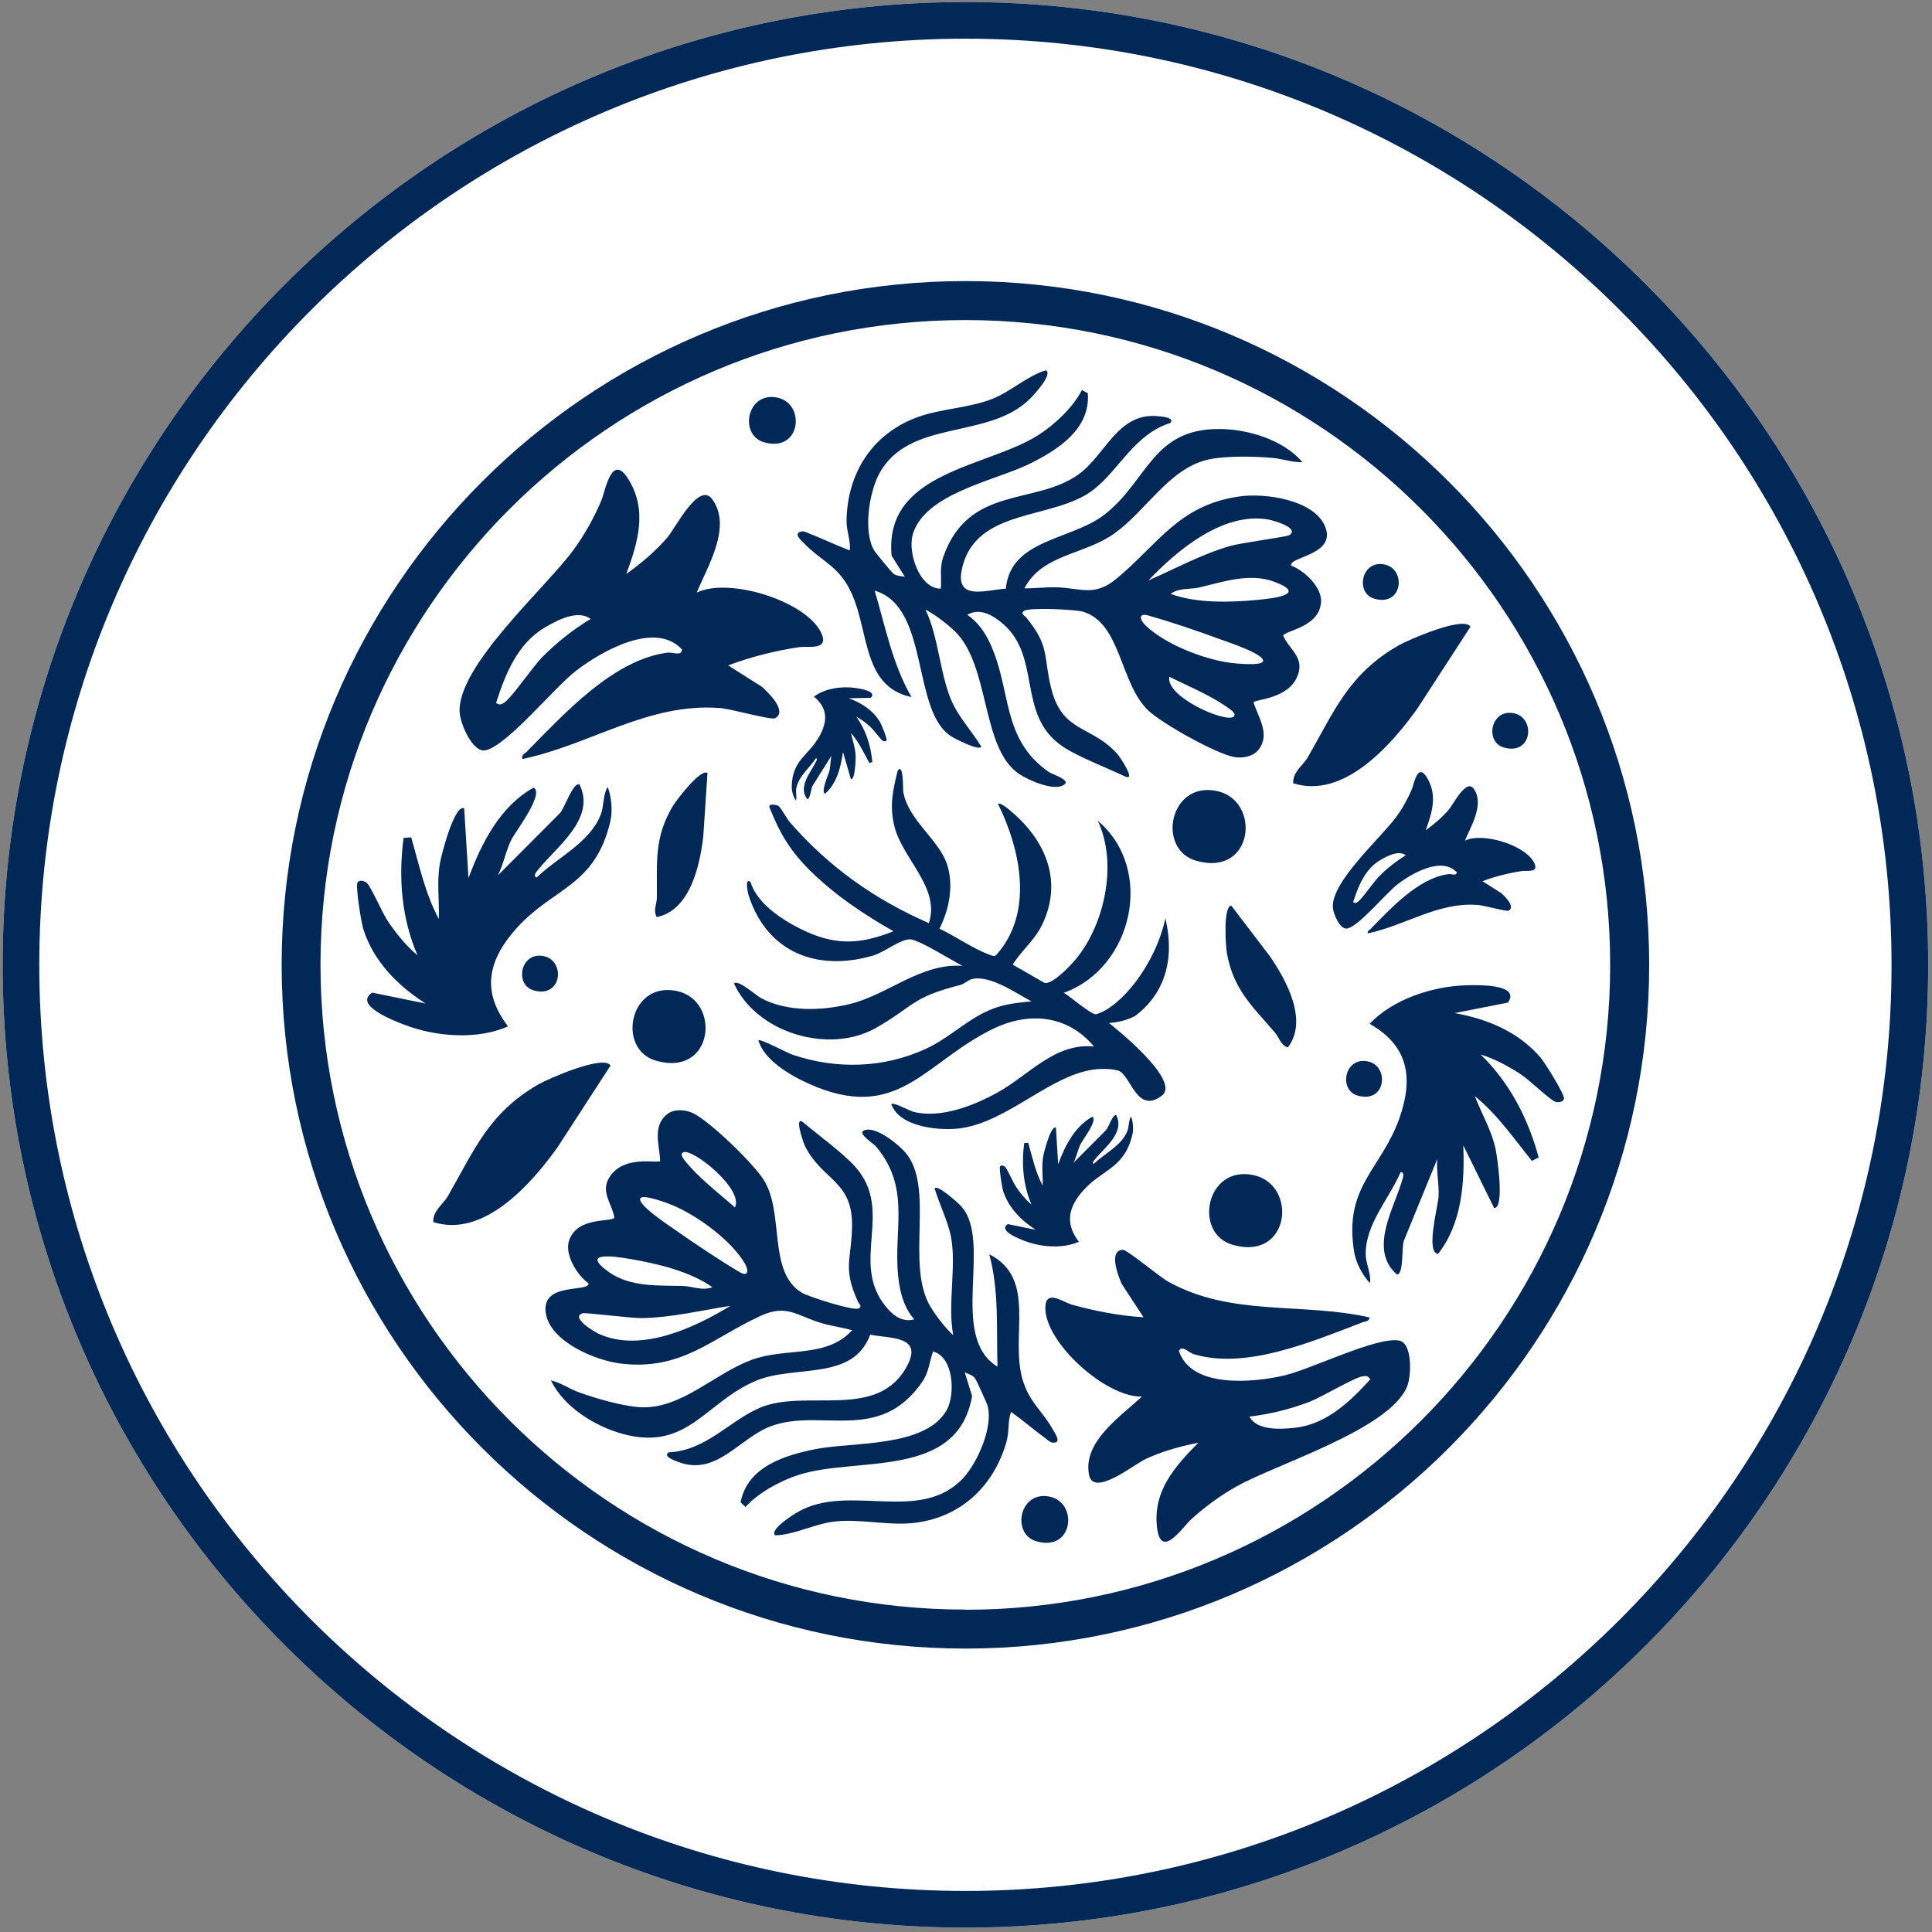 <svg width="149" height="149" viewBox="0 0 149 149" fill="none" xmlns="http://www.w3.org/2000/svg">
<rect x="0" y="0" width="149" height="149" fill="#808080" stroke="none"/>
<path d="M74.455 0.157C33.508 0.157 0.203 33.462 0.203 74.409C0.203 115.356 33.508 148.662 74.455 148.662C115.402 148.662 148.707 115.356 148.707 74.409C148.707 33.462 115.402 0.157 74.455 0.157Z" fill="white"/>
<path d="M74.455 21.677C45.371 21.677 21.722 45.339 21.722 74.409C21.722 103.48 45.384 127.142 74.455 127.142C103.526 127.142 127.188 103.493 127.188 74.409C127.188 45.326 103.526 21.677 74.455 21.677ZM74.455 124.135C47.036 124.135 24.717 101.828 24.717 74.397C24.717 46.965 47.036 24.684 74.455 24.684C101.873 24.684 124.18 46.991 124.18 74.409C124.18 101.828 101.873 124.148 74.455 124.148V124.135Z" fill="#012857"/>
<path d="M82.01 57.606C78.226 55.098 80.537 50.432 77.016 47.84C76.293 47.31 75.466 46.925 74.597 47.414C75.392 47.952 75.951 48.744 76.35 49.606C78.048 53.25 77.189 56.961 80.892 59.544C81.125 59.708 82.5 60.127 82.13 60.467C81.407 61.127 79.274 60.146 78.6 59.692C75.642 57.711 76.379 51.311 73.627 48.672C73.011 48.082 72.081 47.374 71.374 47.014C72.416 49.169 72.489 52.167 73.477 54.254C74.025 55.4 75.022 56.498 75.681 57.587C75.521 57.941 73.634 56.965 73.352 56.783C70.27 54.793 71.733 46.81 67.454 45.55C68.29 48.35 68.825 51.212 70.298 53.762C66.226 52.893 67.156 48.13 65.328 45.088C64.379 43.516 63.188 43.143 61.996 41.887C61.855 41.737 61.324 41.293 61.584 41.077C61.921 40.871 62.137 41.042 62.436 41.157C63.471 41.561 64.497 42.06 65.541 42.451C65.614 41.66 65.275 40.965 65.288 40.126C65.352 36.458 67.298 33.449 70.738 32.18C72.556 31.51 74.787 31.472 76.583 30.741C78.005 30.158 79.278 28.959 80.668 28.557C81.219 28.871 79.722 30.463 79.463 30.727C76.246 33.967 70.078 32.244 67.784 36.578C67.015 38.033 66.547 41.103 67.455 42.507C67.546 42.651 68.774 44.142 68.862 44.212C69.151 44.451 69.46 44.4 69.783 44.482L68.761 42.855C68.167 36.334 76.143 36.077 80.112 33.534C81.346 32.743 82.771 31.398 83.438 30.082L83.895 30.328C84.107 33.114 81.539 34.724 79.348 35.798C76.704 37.084 71.214 38.079 70.373 41.297C70.029 42.617 70.892 45.404 72.554 45.398C72.638 44.519 72.436 43.811 72.762 42.906C74.726 37.409 79.825 38.991 83.178 36.586C85.263 35.088 86.192 31.834 89.25 32.093C89.447 32.111 90.657 32.176 90.251 32.624C87.512 33.487 86.358 36.161 84.379 37.729C81.314 40.166 75.219 39.079 74.182 43.902C73.655 46.362 76.014 45.502 77.574 45.399C77.926 41.567 82.607 41.678 85.167 39.696C88.515 37.104 88.844 33.093 93.977 33.084C96.239 33.083 98.961 33.911 100.453 35.643C99.677 35.673 98.953 35.392 98.146 35.315C96.788 35.19 94.421 35.14 93.111 35.458C90.125 36.178 88.404 39.393 85.922 41.156C83.597 42.806 80.381 42.73 79.005 45.372C79.837 45.387 80.69 45.267 81.518 45.297C83.424 45.367 84.41 46.031 86.106 44.63C89.332 41.965 90.876 38.974 95.556 38.291C97.554 38.002 101.274 38.529 102.166 40.54C103.183 42.815 99.33 42.931 99.581 43.626C100.572 43.986 101.968 45.287 101.882 46.443C101.734 48.421 99.059 48.617 98.963 49.032C99.449 50.113 100.61 50.693 100.085 52.087C99.387 53.935 96.792 53.919 96.675 54.163C97.03 55.324 97.998 56.628 97.058 57.827C96.643 58.358 95.783 58.498 95.178 58.383C93.758 58.115 89.639 55.82 88.55 54.786C86.356 52.696 86.471 48.047 83.511 47.171C82.937 47.004 79.319 46.828 78.959 47.12C78.682 47.344 79.027 47.481 79.126 47.6C80.985 49.855 80.446 50.573 81.076 53.107C81.934 56.542 84.164 55.906 86.169 58.143C86.359 58.358 87.7 60.331 86.735 59.869C85.338 59.2 83.218 58.404 82.002 57.601L82.01 57.606ZM97.41 50.993C97.552 50.451 94.652 49.505 94.11 49.304C92.425 48.681 90.286 47.956 88.56 47.468C87.797 47.251 87.864 47.76 88.352 48.237C89.846 49.68 92.785 50.827 94.845 51.114C95.221 51.168 97.314 51.379 97.41 50.993ZM90.182 52.192C89.86 53.721 94.48 55.755 95.12 55.281C95.388 55.081 95.005 54.803 94.856 54.696C93.476 53.664 91.724 52.965 90.186 52.194L90.182 52.192ZM90.274 45.8C92.276 46.537 94.812 46.464 96.956 46.267C98.09 46.163 100.942 45.86 98.278 44.867C96.376 44.16 94.352 44.867 92.516 45.301C91.769 45.48 90.932 45.307 90.279 45.803L90.274 45.8ZM88.562 44.769C90.641 43.853 92.678 42.74 94.892 42.101C95.688 41.87 99.231 41.403 99.425 41.277C100.28 40.743 98.252 40.138 97.789 40.061C94.316 39.487 90.83 42.387 88.559 44.774L88.562 44.769Z" fill="#012857"/>
<path d="M85.52 78.897C86.335 78.839 86.988 78.641 87.537 78.358C91.246 75.567 89.936 71.274 89.882 70.815C89.072 74.496 86.385 77.701 84.544 78.218C84.206 78.312 82.514 76.823 82.041 76.566C87.37 74.649 89.09 67.026 84.661 63.3C86.209 66.549 85.214 71.261 82.977 73.965C82.55 74.478 81.244 75.878 80.574 75.815L78.107 74.397C78.697 73.403 79.669 72.615 80.223 71.598C81.901 68.484 80.974 65.406 78.521 63.061C78.35 62.899 77.153 61.756 76.977 62.013C78.728 65.572 79.737 70.401 76.838 73.646C76.653 73.808 76.487 73.691 76.298 73.623C75.087 73.187 73.651 72.183 72.454 71.621C73.187 70.172 73.543 68.407 73.084 66.805C72.512 64.794 70.037 63.291 69.659 61.059C69.632 60.906 69.699 58.786 69.235 59.429C68.848 60.978 68.583 62.166 68.992 63.777C69.618 66.238 72.539 68.489 71.635 71.193C67.435 69.357 63.938 66.873 60.922 63.421C60.652 63.111 60.197 62.211 59.999 62.134C59.833 62.071 59.211 61.927 59.36 62.301C60.166 64.335 60.985 65.68 62.542 67.206C64.428 69.055 66.62 70.523 68.907 71.819C66.238 72.885 64.316 72.917 61.75 71.643C60.26 70.901 58.388 69.672 57.875 68.016C57.402 67.656 57.686 68.898 57.744 69.078C59.175 73.484 63.055 74.946 67.34 73.695C68.191 73.448 69.451 72.417 70.19 72.444C70.896 72.471 73.457 74.105 74.227 74.487C71 74.271 68.511 76.701 65.562 77.426C63.375 77.962 60.692 78.061 58.667 76.962C58.338 76.782 56.875 75.491 56.61 75.855C58.352 79.663 63.938 81.341 67.57 79.266C70.527 77.579 70.257 76.935 74.056 75.963C74.389 75.878 74.655 75.576 74.974 75.504C76.392 75.189 78.355 76.598 79.556 77.232C78.112 77.358 77.085 77.48 75.775 78.155C74.281 78.924 73.021 80.14 71.414 80.882C68.146 82.39 64.509 82.489 61.106 81.337C60.733 81.211 58.599 80.068 58.491 80.239C58.928 81.755 60.926 82.921 62.313 83.551C69.226 86.683 71.22 81.989 76.527 79.374C79.331 77.993 82.325 78.263 84.373 80.711C81.352 80.405 79.372 82.907 76.946 84.248C75.114 85.261 72.571 86.273 70.464 85.751C70.176 85.679 68.862 84.964 68.74 85.153C69.361 86.944 72.53 87.25 74.164 87.002C77.868 86.435 81.123 82.777 84.598 82.457C85.016 82.417 86.079 82.426 86.403 82.646C87.276 83.24 87.771 85.895 89.607 84.496C91.174 83.303 85.529 78.897 85.529 78.897H85.52Z" fill="#012857"/>
<path d="M32.199 73.676C30.965 70.798 30.72 67.722 31.124 64.623L31.711 64.575C32.328 66.713 32.786 68.903 33.842 70.876C33.892 69.414 33.673 68.026 33.93 66.56C34.044 65.913 35.061 61.968 35.799 62.346L36.129 67.726C37.124 65.043 38.562 62.179 41.15 60.748C42.016 61.195 39.753 64.129 39.439 64.756C39.019 65.586 38.833 66.66 38.398 67.512L43.164 62.729C43.53 62.39 44.187 60.294 44.69 60.498C45.98 63.1 42.971 65.267 41.551 67.013C41.421 67.175 41.045 67.554 41.39 67.673C42.99 66.121 45.476 65.006 46.326 62.833C46.595 62.15 46.489 61.299 46.865 60.697C47.164 61.437 47.257 62.56 47.072 63.342C45.894 68.368 42.697 68.427 39.868 71.552C37.658 74.002 37.075 76.427 39.181 79.153C36.802 80.221 33.565 79.952 31.165 79.024C30.333 78.706 27.235 77.505 28.707 76.554L32.82 77.393C30.663 76.008 28.814 74.147 28.018 71.653C27.869 71.184 27.388 68.285 27.583 68.037C27.737 67.847 28.087 67.915 28.295 68.1C28.608 68.372 29.49 70.419 29.907 71.037C30.557 72 31.31 72.931 32.199 73.676Z" fill="#012857"/>
<path d="M79.55 92.898C78.905 91.391 78.776 89.781 78.987 88.159L79.295 88.134C79.618 89.254 79.858 90.4 80.41 91.432C80.437 90.667 80.322 89.941 80.456 89.173C80.516 88.835 81.048 86.769 81.435 86.968L81.608 89.783C82.128 88.379 82.881 86.88 84.236 86.131C84.689 86.365 83.504 87.9 83.34 88.229C83.12 88.663 83.023 89.225 82.795 89.672L85.29 87.168C85.481 86.991 85.825 85.894 86.088 86C86.764 87.362 85.189 88.497 84.445 89.41C84.378 89.495 84.181 89.694 84.361 89.756C85.199 88.944 86.5 88.36 86.945 87.222C87.086 86.865 87.03 86.419 87.227 86.104C87.383 86.492 87.432 87.079 87.335 87.489C86.719 90.12 85.045 90.15 83.565 91.786C82.408 93.069 82.103 94.338 83.205 95.765C81.96 96.324 80.265 96.183 79.009 95.697C78.574 95.531 76.952 94.902 77.723 94.404L79.876 94.844C78.746 94.118 77.778 93.145 77.362 91.839C77.284 91.594 77.032 90.076 77.134 89.946C77.215 89.847 77.398 89.882 77.507 89.979C77.671 90.122 78.132 91.193 78.35 91.516C78.691 92.021 79.085 92.508 79.55 92.898Z" fill="#012857"/>
<path d="M66.037 55.272C66.784 56.304 67.158 57.503 67.276 58.769L67.047 58.841C66.61 58.047 66.232 57.219 65.635 56.531C65.747 57.116 65.958 57.647 65.988 58.252C66.001 58.519 65.951 60.176 65.624 60.092L65.011 57.987C64.856 59.141 64.543 60.407 63.644 61.207C63.26 61.107 63.895 59.74 63.964 59.462C64.056 59.095 64.033 58.652 64.129 58.275L62.667 60.601C62.552 60.769 62.479 61.66 62.262 61.624C61.516 60.707 62.516 59.577 62.923 58.756C62.959 58.68 63.075 58.496 62.927 58.48C62.431 59.239 61.545 59.905 61.403 60.844C61.357 61.139 61.475 61.468 61.38 61.74C61.195 61.473 61.058 61.036 61.061 60.709C61.077 58.608 62.341 58.298 63.183 56.804C63.84 55.633 63.854 54.618 62.773 53.725C63.622 53.087 64.931 52.904 65.967 53.057C66.326 53.108 67.663 53.307 67.164 53.816L65.456 53.852C66.437 54.209 67.338 54.781 67.877 55.7C67.978 55.873 68.43 56.98 68.375 57.096C68.331 57.185 68.186 57.19 68.087 57.135C67.938 57.055 67.404 56.322 67.183 56.114C66.839 55.79 66.456 55.488 66.037 55.272Z" fill="#012857"/>
<path d="M114.186 81.322C116.433 83.502 117.844 86.246 118.666 89.261L118.142 89.532C116.749 87.797 115.482 85.953 113.748 84.539C114.265 85.907 115.002 87.103 115.33 88.555C115.474 89.196 116.056 93.229 115.229 93.164L112.851 88.327C112.967 91.186 112.743 94.383 110.907 96.701C109.936 96.622 110.893 93.043 110.941 92.343C111.009 91.415 110.767 90.353 110.84 89.399L108.285 95.648C108.078 96.102 108.279 98.29 107.737 98.295C105.544 96.391 107.485 93.232 108.123 91.074C108.18 90.874 108.381 90.38 108.017 90.403C107.138 92.451 105.274 94.439 105.327 96.771C105.342 97.505 105.768 98.25 105.653 98.951C105.092 98.382 104.574 97.382 104.442 96.589C103.593 91.497 106.521 90.211 107.927 86.237C109.022 83.124 108.625 80.662 105.632 78.958C107.416 77.056 110.506 76.057 113.079 75.989C113.969 75.961 117.291 75.876 116.298 77.32L112.179 78.131C114.704 78.578 117.127 79.582 118.823 81.578C119.141 81.953 120.702 84.443 120.618 84.747C120.549 84.982 120.199 85.054 119.936 84.963C119.543 84.832 117.94 83.284 117.317 82.874C116.346 82.236 115.293 81.666 114.186 81.322Z" fill="#012857"/>
<path d="M47.085 82.181C46.593 81.306 42.297 83.192 41.561 83.607C37.706 85.817 36.612 88.636 34.551 92.232C34.169 92.899 33.366 93.367 33.418 94.251C37.293 95.48 40.932 91.36 42.979 88.509L47.085 82.181Z" fill="#012857"/>
<path d="M54.563 59.611C54.01 59.273 52.181 61.69 51.896 62.156C50.418 64.617 50.689 66.553 50.659 69.231C50.654 69.727 50.349 70.245 50.657 70.727C53.23 70.199 53.985 66.728 54.241 64.475L54.563 59.611Z" fill="#012857"/>
<path d="M94.956 69.839C94.317 69.947 94.529 72.972 94.621 73.51C95.126 76.336 96.603 77.616 98.341 79.653C98.664 80.031 98.774 80.621 99.323 80.782C100.915 78.692 99.201 75.581 97.912 73.715L94.956 69.839Z" fill="#012857"/>
<path d="M113.403 48.338C112.911 47.464 108.615 49.35 107.879 49.764C104.024 51.974 102.93 54.794 100.869 58.389C100.486 59.056 99.683 59.525 99.736 60.409C103.61 61.638 107.25 57.518 109.297 54.666L113.403 48.338Z" fill="#012857"/>
<path d="M40.66 57.934C43.517 55.047 47.257 50.912 51.436 50.339C51.91 50.273 52.538 50.641 52.604 50.095C50.539 47.836 46.369 50.239 44.432 51.726C42.712 53.053 39.182 57.43 37.478 57.857C36.452 58.112 35.506 55.816 35.45 54.949C35.227 51.392 42.06 45.357 44.205 42.443C45.05 41.3 45.811 39.935 46.366 38.628C46.702 37.83 47.163 34.867 48.458 36.952C49.963 39.385 49.189 41.825 48.301 44.269C49.449 43.441 50.56 42.515 51.482 41.434C52.104 40.706 53.901 37.09 54.93 38.503C56.479 40.635 54.563 43.665 53.737 45.702C56.254 44.478 62.275 46.395 63.359 48.861C63.941 50.191 62.306 49.808 61.606 49.912C59.769 50.197 57.895 50.654 56.157 51.32L58.746 52.956C59.219 53.366 60.792 54.885 59.759 55.396C59.456 55.538 56.374 54.675 55.576 54.611C50.011 54.151 45.53 57.447 40.282 58.538C40.188 58.213 40.498 58.107 40.672 57.938L40.66 57.934ZM41.99 48.409C39.894 49.66 38.957 52.02 38.257 54.221C38.552 54.374 38.615 54.364 38.891 54.187C39.468 53.801 41.099 51.408 41.844 50.653C42.956 49.541 44.199 48.543 45.551 47.737C44.564 46.975 42.95 47.845 41.998 48.406L41.99 48.409Z" fill="#012857"/>
<path d="M105.695 71.647C107.287 70.038 109.371 67.734 111.7 67.415C111.964 67.378 112.314 67.583 112.351 67.279C111.2 66.02 108.876 67.359 107.797 68.188C106.839 68.927 104.872 71.366 103.922 71.604C103.35 71.746 102.823 70.467 102.792 69.983C102.668 68.002 106.476 64.638 107.671 63.015C108.142 62.378 108.566 61.617 108.875 60.889C109.062 60.444 109.319 58.793 110.04 59.955C110.879 61.311 110.448 62.67 109.953 64.032C110.592 63.571 111.212 63.055 111.726 62.452C112.072 62.047 113.074 60.032 113.647 60.819C114.51 62.007 113.442 63.696 112.982 64.831C114.384 64.149 117.74 65.217 118.343 66.591C118.668 67.332 117.757 67.119 117.367 67.177C116.343 67.336 115.299 67.591 114.33 67.962L115.773 68.873C116.037 69.102 116.913 69.948 116.338 70.233C116.169 70.311 114.451 69.831 114.007 69.795C110.906 69.539 108.409 71.375 105.484 71.983C105.432 71.802 105.605 71.743 105.702 71.649L105.695 71.647ZM106.436 66.339C105.268 67.036 104.746 68.351 104.356 69.578C104.52 69.663 104.556 69.658 104.71 69.559C105.031 69.344 105.94 68.01 106.355 67.59C106.974 66.97 107.667 66.414 108.42 65.965C107.87 65.54 106.971 66.025 106.441 66.337L106.436 66.339Z" fill="#012857"/>
<path d="M52.173 76.423C48.517 75.682 47.555 80.924 50.579 81.799C55.073 83.106 55.636 77.123 52.173 76.423Z" fill="#012857"/>
<path d="M96.642 90.62C92.987 89.879 92.025 95.121 95.048 95.997C99.542 97.304 100.106 91.321 96.642 90.62Z" fill="#012857"/>
<path d="M93.826 61C90.17 60.258 89.208 65.5 92.231 66.376C96.725 67.683 97.289 61.7 93.826 61Z" fill="#012857"/>
<path d="M105.482 81.855C103.688 81.491 103.216 84.064 104.7 84.493C106.906 85.135 107.182 82.198 105.482 81.855Z" fill="#012857"/>
<path d="M41.93 73.738C40.136 73.374 39.663 75.947 41.147 76.377C43.353 77.018 43.63 74.082 41.93 73.738Z" fill="#012857"/>
<path d="M59.936 30.66C57.594 30.186 56.978 33.544 58.915 34.105C61.794 34.943 62.156 31.109 59.936 30.66Z" fill="#012857"/>
<path d="M106.773 43.534C104.979 43.17 104.507 45.742 105.991 46.172C108.196 46.814 108.473 43.877 106.773 43.534Z" fill="#012857"/>
<path d="M116.757 55.01C114.963 54.646 114.49 57.218 115.974 57.648C118.18 58.29 118.457 55.353 116.757 55.01Z" fill="#012857"/>
<path d="M80.945 115.422C78.603 114.947 77.986 118.306 79.924 118.867C82.803 119.704 83.164 115.871 80.945 115.422Z" fill="#012857"/>
<path d="M105.036 101.997C101.239 103.44 96.121 105.652 92.081 104.44C91.622 104.304 91.203 103.709 90.917 104.178C91.859 107.091 96.65 106.633 99.029 106.083C101.145 105.588 106.172 103.069 107.899 103.387C108.939 103.58 108.848 106.062 108.539 106.874C107.267 110.203 98.546 112.862 95.387 114.624C94.144 115.313 92.885 116.24 91.838 117.2C91.201 117.787 89.553 120.292 89.24 117.858C88.879 115.019 90.595 113.12 92.417 111.265C91.029 111.541 89.634 111.924 88.346 112.525C87.479 112.929 84.344 115.475 83.993 113.762C83.468 111.18 86.468 109.217 88.064 107.706C85.266 107.776 80.582 103.535 80.618 100.842C80.64 99.391 81.969 100.416 82.648 100.612C84.439 101.115 86.334 101.476 88.192 101.59L86.514 99.028C86.253 98.459 85.451 96.425 86.604 96.388C86.938 96.385 89.385 98.447 90.084 98.837C94.957 101.563 100.402 100.421 105.63 101.605C105.581 101.939 105.255 101.907 105.027 101.988L105.036 101.997ZM99.876 110.113C102.302 109.844 104.133 108.085 105.683 106.373C105.478 106.111 105.417 106.094 105.092 106.141C104.406 106.253 101.93 107.754 100.94 108.132C99.467 108.683 97.922 109.075 96.357 109.248C96.939 110.352 98.768 110.229 99.867 110.113L99.876 110.113Z" fill="#012857"/>
<path d="M65.971 89.996C68.98 93.395 65.545 97.308 68.278 100.72C68.84 101.418 69.54 102.004 70.506 101.755C69.876 101.031 69.54 100.121 69.377 99.185C68.677 95.227 70.463 91.863 67.552 88.412C67.369 88.194 66.148 87.434 66.593 87.201C67.462 86.75 69.269 88.248 69.804 88.86C72.151 91.537 69.789 97.531 71.767 100.79C72.21 101.519 72.927 102.442 73.517 102.973C73.065 100.622 73.768 97.707 73.351 95.436C73.118 94.187 72.437 92.869 72.081 91.647C72.327 91.346 73.899 92.776 74.124 93.024C76.589 95.742 73.117 103.077 76.927 105.399C76.84 102.477 77.062 99.575 76.296 96.731C80.006 98.621 77.879 102.983 78.861 106.393C79.373 108.156 80.427 108.824 81.255 110.345C81.352 110.526 81.751 111.092 81.444 111.234C81.066 111.346 80.901 111.124 80.642 110.937C79.746 110.28 78.883 109.533 77.975 108.886C77.701 109.631 77.849 110.391 77.62 111.198C76.613 114.725 73.956 117.13 70.305 117.469C68.376 117.648 66.211 117.109 64.287 117.352C62.763 117.549 61.224 118.38 59.778 118.409C59.326 117.963 61.183 116.811 61.502 116.623C65.444 114.322 70.96 117.577 74.294 113.982C75.412 112.774 76.655 109.929 76.141 108.338C76.09 108.176 75.287 106.418 75.221 106.328C75.004 106.022 74.692 105.992 74.401 105.829L74.968 107.665C73.861 114.118 66.088 112.31 61.597 113.744C60.201 114.19 58.478 115.122 57.494 116.221L57.116 115.866C57.629 113.12 60.526 112.226 62.919 111.754C65.806 111.193 71.367 111.647 73.009 108.754C73.682 107.568 73.567 104.653 71.96 104.23C71.651 105.058 71.664 105.793 71.116 106.584C67.801 111.389 63.283 108.545 59.423 110.004C57.021 110.914 55.285 113.819 52.397 112.779C52.212 112.712 51.059 112.337 51.567 112.008C54.436 111.881 56.24 109.595 58.557 108.59C62.146 107.026 67.756 109.648 70.001 105.255C71.144 103.015 68.644 103.237 67.11 102.935C65.782 106.547 61.287 105.232 58.302 106.487C54.4 108.128 53.047 111.919 48.086 110.603C45.9 110.021 43.483 108.519 42.488 106.461C43.246 106.632 43.873 107.091 44.633 107.373C45.913 107.843 48.187 108.503 49.535 108.533C52.605 108.607 55.097 105.944 57.95 104.881C60.621 103.886 63.709 104.789 65.72 102.592C64.92 102.363 64.065 102.259 63.272 102.016C61.449 101.457 60.667 100.561 58.668 101.478C54.864 103.221 52.6 105.711 47.903 105.165C45.898 104.93 42.439 103.461 42.096 101.288C41.7 98.827 45.452 99.709 45.39 98.973C44.525 98.37 43.512 96.752 43.893 95.657C44.545 93.785 47.181 94.285 47.381 93.909C47.19 92.739 46.218 91.88 47.085 90.668C48.235 89.062 50.739 89.747 50.914 89.542C50.87 88.328 50.272 86.819 51.489 85.903C52.027 85.496 52.894 85.583 53.449 85.85C54.752 86.475 58.14 89.755 58.925 91.035C60.506 93.62 59.196 98.082 61.83 99.691C62.342 100.001 65.792 101.104 66.215 100.914C66.54 100.769 66.243 100.549 66.177 100.408C64.963 97.75 65.669 97.195 65.713 94.584C65.77 91.044 63.452 91.084 62.091 88.405C61.963 88.148 61.176 85.896 61.989 86.592C63.167 87.599 65.01 88.914 65.978 90.004L65.971 89.996ZM49.387 92.415C49.11 92.901 51.668 94.563 52.139 94.898C53.607 95.934 55.487 97.186 57.029 98.102C57.71 98.509 57.776 98 57.428 97.413C56.357 95.633 53.813 93.767 51.896 92.96C51.547 92.81 49.58 92.066 49.387 92.415ZM56.679 93.12C57.385 91.726 53.446 88.57 52.705 88.862C52.395 88.986 52.693 89.353 52.809 89.495C53.877 90.848 55.389 91.975 56.676 93.117L56.679 93.12ZM54.942 99.272C53.198 98.044 50.729 97.46 48.608 97.097C47.484 96.906 44.65 96.463 46.969 98.11C48.624 99.283 50.761 99.122 52.648 99.176C53.415 99.196 54.18 99.579 54.938 99.269L54.942 99.272ZM56.331 100.709C54.086 101.059 51.831 101.608 49.527 101.655C48.698 101.673 45.154 101.211 44.934 101.282C43.971 101.578 45.775 102.685 46.202 102.879C49.41 104.33 53.525 102.427 56.335 100.706L56.331 100.709Z" fill="#012857"/>
<path d="M74.455 0.157C33.508 0.157 0.203 33.462 0.203 74.409C0.203 115.356 33.508 148.662 74.455 148.662C115.402 148.662 148.707 115.356 148.707 74.409C148.707 33.462 115.402 0.157 74.455 0.157ZM74.455 145.834C35.07 145.834 3.03 113.795 3.03 74.409C3.03 35.024 35.07 2.984 74.455 2.984C113.84 2.984 145.88 35.024 145.88 74.409C145.88 113.795 113.84 145.834 74.455 145.834Z" fill="#012857"/>
</svg>
